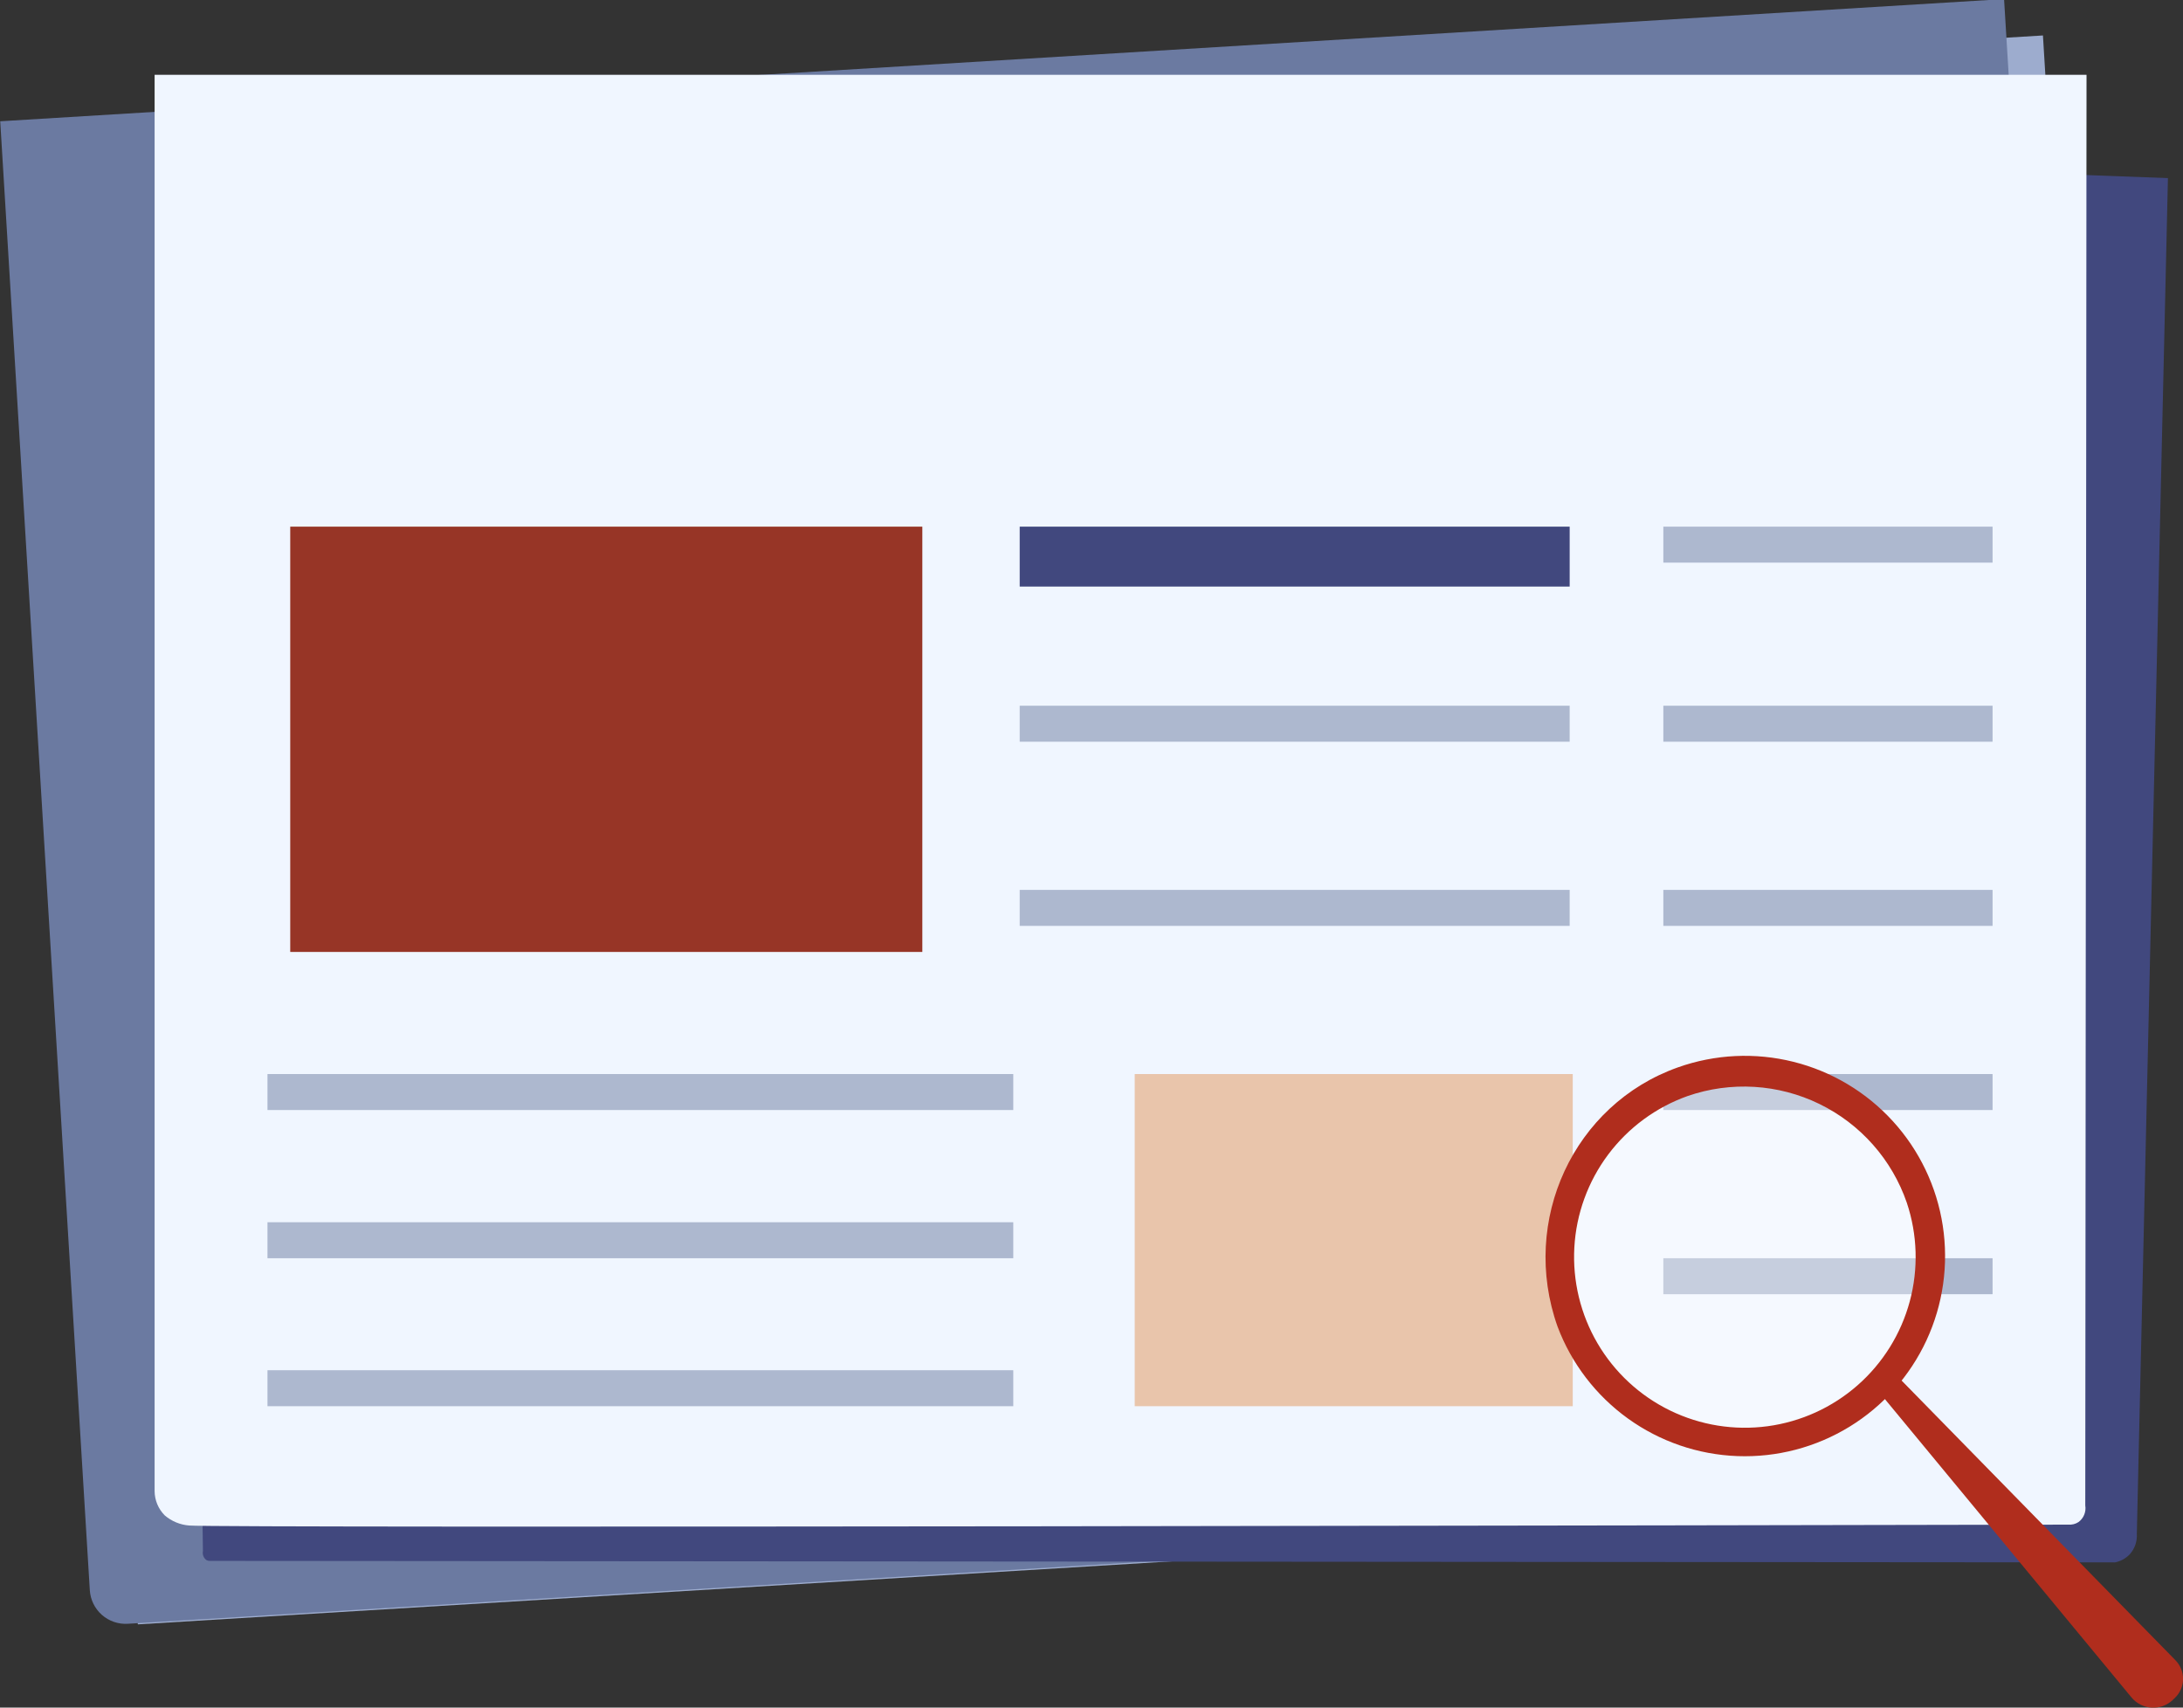 <?xml version="1.0" encoding="UTF-8"?> <svg xmlns="http://www.w3.org/2000/svg" width="225" height="176" viewBox="0 0 225 176" fill="none"><rect x="0" y="0" width="225" height="176" fill="#333333" stroke="none"/><g clip-path="url(#clip0)"><path d="M210.564 3.655L3.548 16.264L14.207 167.419L218.475 154.97C218.65 154.96 218.821 154.916 218.978 154.84C219.136 154.764 219.277 154.657 219.393 154.526C219.509 154.395 219.598 154.242 219.655 154.077C219.712 153.911 219.735 153.736 219.724 153.561L210.564 3.655Z" fill="#9DACCE"></path><path d="M0.023 12.5L206.557 -0.096L216.015 154.989L13.175 167.36C12.195 167.42 11.232 167.088 10.497 166.438C9.762 165.787 9.316 164.871 9.256 163.892L0.023 12.5Z" fill="#6B7AA1"></path><path d="M219.51 160.201C219.101 160.629 218.569 160.919 217.988 161.031L21.63 160.878C21.512 160.882 21.394 160.856 21.288 160.802C21.141 160.699 21.028 160.556 20.962 160.389C20.895 160.223 20.879 160.041 20.915 159.866L18.882 10.743L223.447 18.358C222.381 64.941 221.312 111.524 220.241 158.107C220.264 158.487 220.212 158.868 220.086 159.227C219.961 159.587 219.765 159.918 219.51 160.201Z" fill="#41487E"></path><path d="M214.234 156.873C213.926 157.076 213.559 157.169 213.191 157.14C186.711 157.193 22.354 157.513 19.499 157.231C18.569 157.159 17.687 156.794 16.979 156.188C16.313 155.518 15.938 154.613 15.935 153.668V7.713H215.057C215.021 56.86 214.978 106.011 214.927 155.168C214.979 155.488 214.941 155.817 214.819 156.118C214.697 156.418 214.495 156.68 214.234 156.873Z" fill="#F0F6FF"></path><path d="M95.064 54.281H29.914V98.115H95.064V54.281Z" fill="#973526"></path><path d="M162.103 110.701H116.954V144.934H162.103V110.701Z" fill="#E9C5AB"></path><path opacity="0.5" d="M104.437 110.701H27.569V114.409H104.437V110.701Z" fill="#6B7AA1"></path><path opacity="0.5" d="M104.437 125.975H27.569V129.683H104.437V125.975Z" fill="#6B7AA1"></path><path opacity="0.5" d="M104.437 141.226H27.569V144.934H104.437V141.226Z" fill="#6B7AA1"></path><path opacity="0.5" d="M161.784 72.737H105.1V76.446H161.784V72.737Z" fill="#6B7AA1"></path><path d="M161.784 54.281H105.1V60.456H161.784V54.281Z" fill="#41487E"></path><path opacity="0.5" d="M161.784 91.719H105.1V95.428H161.784V91.719Z" fill="#6B7AA1"></path><path opacity="0.5" d="M205.372 72.737H171.438V76.446H205.372V72.737Z" fill="#6B7AA1"></path><path opacity="0.5" d="M205.372 54.281H171.438V57.989H205.372V54.281Z" fill="#6B7AA1"></path><path opacity="0.5" d="M205.372 91.719H171.438V95.428H205.372V91.719Z" fill="#6B7AA1"></path><path opacity="0.5" d="M205.372 110.701H171.438V114.409H205.372V110.701Z" fill="#6B7AA1"></path><path opacity="0.5" d="M205.372 129.683H171.438V133.391H205.372V129.683Z" fill="#6B7AA1"></path><path d="M193.753 143.571L219.685 174.942C219.941 175.254 220.259 175.509 220.619 175.692C220.978 175.875 221.372 175.981 221.775 176.004C222.178 176.027 222.581 175.966 222.959 175.825C223.337 175.684 223.682 175.466 223.972 175.185L224.177 174.987C224.435 174.738 224.64 174.439 224.782 174.11C224.925 173.781 225 173.427 225.005 173.068C225.01 172.709 224.944 172.353 224.811 172.02C224.678 171.687 224.481 171.384 224.231 171.127L195.603 141.889L193.753 143.571Z" fill="#B02D1D"></path><path opacity="0.31" d="M186.296 147.707C195.944 144.277 200.933 133.531 197.44 123.704C193.947 113.878 183.295 108.692 173.647 112.122C164 115.552 159.01 126.298 162.503 136.125C165.996 145.951 176.649 151.136 186.296 147.707Z" fill="white"></path><path d="M160.535 136.726C161.967 140.531 164.49 143.827 167.789 146.203C171.088 148.578 175.015 149.926 179.077 150.077C183.139 150.228 187.155 149.176 190.621 147.053C194.088 144.93 196.85 141.83 198.561 138.143C200.272 134.456 200.856 130.345 200.239 126.327C199.623 122.309 197.833 118.563 195.095 115.558C192.357 112.554 188.793 110.425 184.85 109.439C180.906 108.453 176.759 108.654 172.93 110.016C162.202 113.831 156.652 125.793 160.535 136.726ZM196.532 123.958C197.634 127.246 197.74 130.787 196.837 134.135C195.934 137.484 194.062 140.491 191.456 142.78C188.85 145.068 185.626 146.535 182.189 146.998C178.752 147.46 175.254 146.897 172.136 145.379C169.018 143.861 166.418 141.455 164.662 138.465C162.906 135.474 162.073 132.031 162.266 128.568C162.46 125.105 163.672 121.777 165.751 119C167.83 116.224 170.682 114.124 173.95 112.963C176.155 112.201 178.488 111.882 180.816 112.022C183.144 112.162 185.422 112.76 187.519 113.781C189.616 114.802 191.491 116.227 193.038 117.973C194.585 119.719 195.772 121.752 196.532 123.958Z" fill="#B02D1D"></path></g><defs><clipPath id="clip0"><rect width="225" height="176" fill="white"></rect></clipPath></defs></svg> 